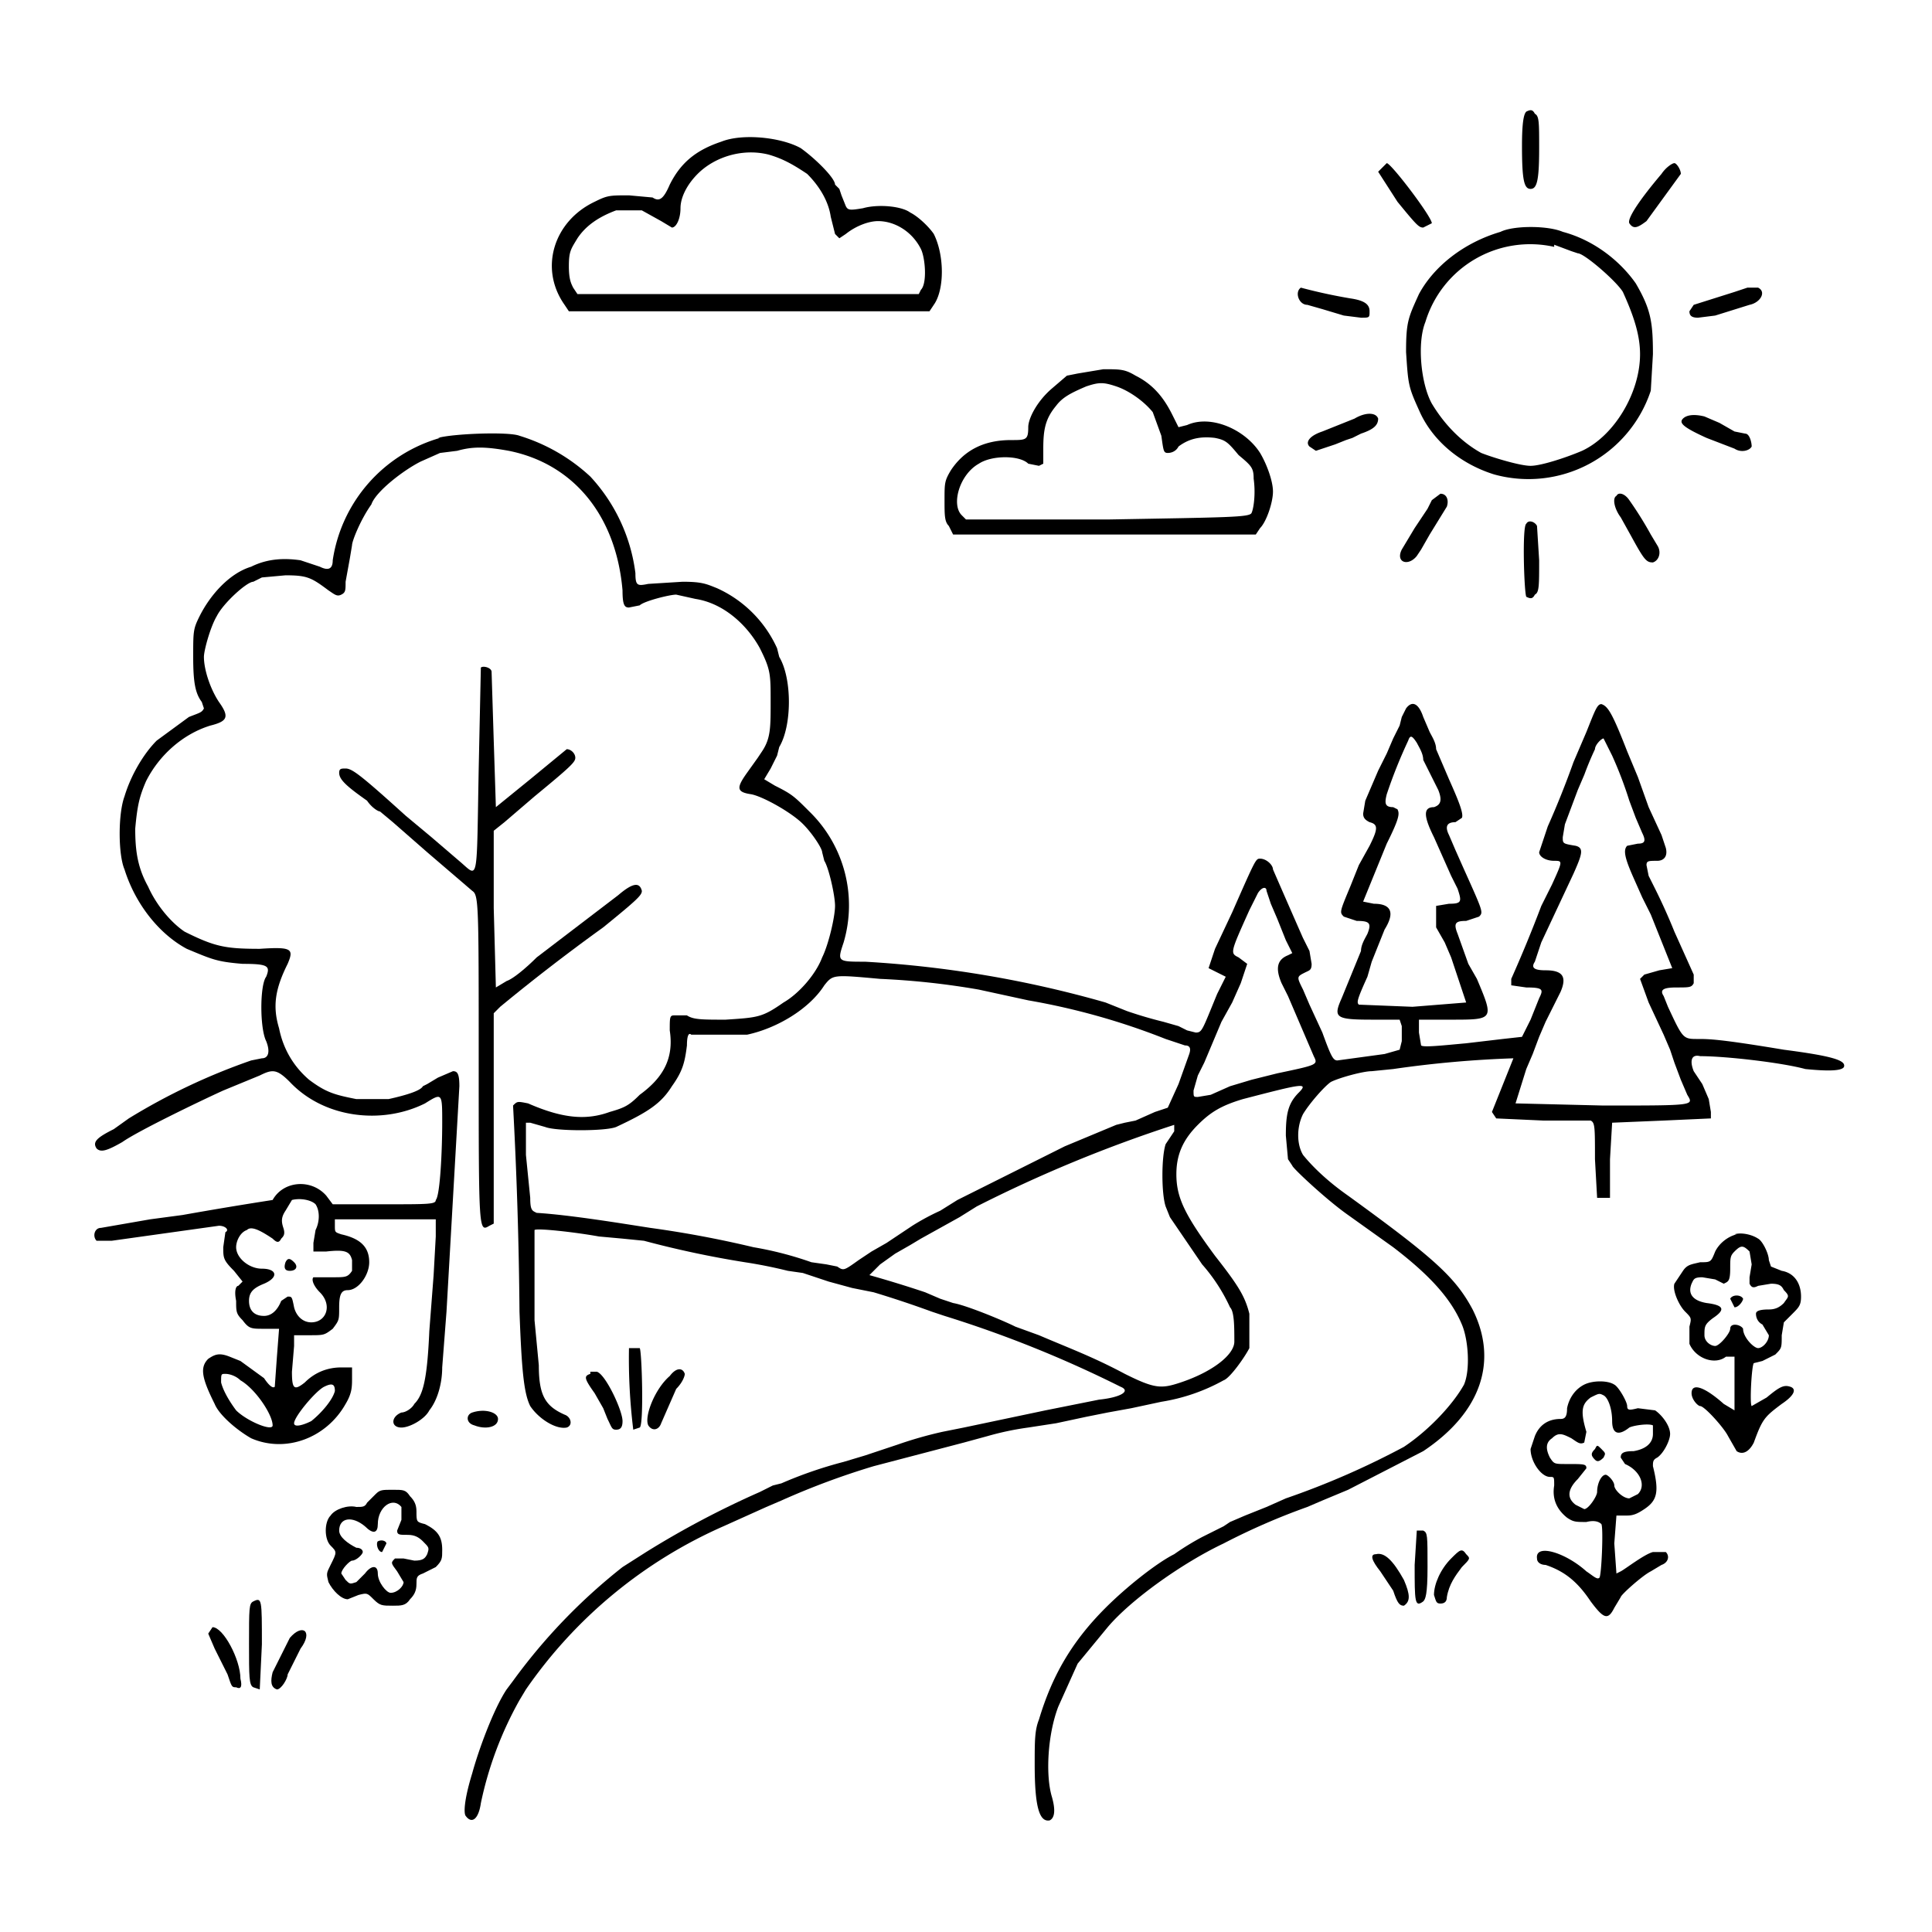 <svg xmlns="http://www.w3.org/2000/svg" version="1.0" viewBox="0 0 900 900">
  <path d="M711 52c-1 1-2 4-2 16 0 16 1 20 4 20s4-4 4-19c0-12 0-15-2-16-1-2-2-2-4-1zM336 66c-12 4-19 10-24 20-3 7-5 8-8 6l-11-1c-9 0-10 0-16 3-19 9-26 31-14 48l2 3h168l2-3c5-7 5-23 0-33-2-3-7-8-11-10-4-3-15-4-22-2-6 1-7 1-8-1l-2-5-1-3-2-2c0-3-9-12-16-17-9-5-27-7-37-3zm22 6c7 2 12 5 18 9 6 6 10 13 11 20l2 8 2 2 3-2c5-4 11-6 15-6 8 0 16 5 20 13 2 4 3 16 0 19l-1 2H269l-2-3c-1-2-2-4-2-10 0-7 1-8 4-13 4-6 10-10 18-13h12l9 5 5 3c2 0 4-4 4-9s3-11 8-16c8-8 21-12 33-9zm286 6-2 2 9 14c9 11 10 12 12 12l4-2c0-3-19-28-21-28l-2 2zm130 3c-11 13-16 21-15 23 2 3 4 2 8-1l16-22c0-2-2-5-3-5s-4 2-6 5zm-75 27c-17 5-31 16-38 29-5 11-6 13-6 27 1 15 1 16 6 27 6 14 19 25 35 30a60 60 0 0 0 73-39l1-17c0-15-1-21-8-33-7-10-19-20-34-24-7-3-23-3-29 0zm25 6 8 3 3 1c3 0 18 13 21 18 5 11 8 20 8 29 0 18-12 38-27 45-7 3-19 7-24 7s-18-4-23-6c-9-5-17-13-23-23-5-9-7-28-3-38a51 51 0 0 1 60-35zm-118 20c-3 2-1 8 3 8l7 2 10 3 8 1c4 0 4 0 4-3s-2-5-9-6a252 252 0 0 1-23-5zm208 0-6 2-19 6-2 3c0 2 1 3 4 3l8-1 16-5c5-1 8-6 4-8h-5zm-312 40-5 1-7 6c-7 6-11 14-11 18 0 6-1 6-8 6-13 0-22 5-28 14-3 5-3 6-3 14 0 7 0 10 2 12l2 4h141l2-3c3-3 6-12 6-17s-3-13-6-18c-7-11-23-18-34-13l-4 1-3-6c-4-8-9-14-17-18-5-3-7-3-15-3l-12 2zm18 6c6 2 13 7 17 12l4 11c1 7 1 8 3 8s4-1 5-3c4-3 9-5 17-4 5 1 6 2 11 8 6 5 7 6 7 11 1 7 0 14-1 16s-11 2-67 3h-66l-2-2c-5-5-1-19 8-24 6-4 19-4 23 0l5 1 2-1v-7c0-9 1-14 6-20 3-4 7-6 14-9 6-2 8-2 14 0zm111 15-15 6c-6 2-8 5-6 7l3 2 9-3 5-2 3-1 4-2c6-2 8-4 8-7-1-3-6-3-11 0zm153 0c-2 2 0 4 11 9l13 5c3 2 7 1 8-1 0-2-1-6-3-6l-5-1-7-4-7-3c-4-1-8-1-10 1zm-579 9a70 70 0 0 0-50 57c0 4-2 5-6 3l-9-3c-7-1-15-1-23 3-10 3-19 13-24 23-3 6-3 7-3 19s1 17 4 21l1 3c-1 2-2 2-7 4l-15 11c-6 6-12 16-15 26-3 8-3 27 0 34 5 16 16 30 29 37 12 5 14 6 26 7 12 0 13 1 11 6-3 4-3 24 0 30 2 5 1 8-2 8l-5 1a291 291 0 0 0-57 27l-7 5c-8 4-10 6-8 9 2 2 5 1 12-3 7-5 36-19 47-24l17-7c6-3 8-3 14 3 16 17 43 20 63 10 8-5 8-5 8 9 0 13-1 34-3 36 0 2-3 2-24 2h-24l-3-4c-7-8-20-7-25 2a1892 1892 0 0 0-42 7l-15 2-23 4c-3 0-4 4-2 6h7l50-7c3 0 5 2 3 3l-1 7c0 5 0 6 5 11l4 5-2 2c-1 0-2 2-1 7 0 5 0 6 3 9 3 4 4 4 10 4h7l-1 13-1 14c-1 1-3-1-5-4l-11-8-5-2c-5-2-7-1-10 1-4 4-3 9 3 21 2 5 10 12 17 16 16 7 35 0 44-16 3-5 3-8 3-12v-5h-5c-6 0-12 2-17 7-5 4-6 3-6-5l1-12v-5h7c7 0 7 0 11-3 3-4 3-4 3-10s1-8 4-8c5 0 10-7 10-13 0-7-4-11-13-13-3-1-3-1-3-4v-3h47v8l-1 18-2 26c-1 23-3 30-7 34-1 2-4 4-6 4-5 2-5 7 0 7 4 0 11-4 13-8 4-5 6-13 6-20l2-26 6-105c0-6-1-7-3-7l-7 3-5 3-2 1c-1 2-7 4-16 6h-15c-10-2-14-3-22-9-7-6-12-14-14-24-3-10-2-18 4-30 3-7 2-8-13-7-16 0-21-1-35-8-6-4-13-12-17-21-5-9-6-17-6-27 1-11 2-15 5-22 6-12 17-22 30-26 8-2 9-4 4-11-4-6-7-15-7-21 0-3 3-14 6-19 3-6 14-16 17-16l4-2 11-1c10 0 12 1 20 7 3 2 4 3 6 2s2-2 2-6l2-11 1-6c0-2 4-12 9-19 2-6 15-16 23-20l9-4 8-1c7-2 13-2 24 0 30 6 50 30 53 65 0 7 1 8 3 8l5-1c2-2 14-5 17-5l9 2c13 2 24 12 30 23 5 10 5 12 5 25 0 12 0 17-4 23l-2 3-5 7c-5 7-5 9 2 10 5 1 16 7 22 12 5 4 11 13 11 15l1 4c2 3 5 16 5 21s-3 18-6 24c-3 8-11 17-18 21-10 7-12 7-27 8-11 0-15 0-18-2h-6c-2 0-2 1-2 7 2 13-3 22-14 30-5 5-7 6-14 8-11 4-22 3-38-4-5-1-5-1-7 1a2092 2092 0 0 1 3 96c1 27 2 38 5 44 4 6 12 11 17 10 3-1 2-5-1-6-9-4-12-9-12-23l-2-21v-42c1-1 19 1 30 3l11 1 10 1a463 463 0 0 0 47 10 221 221 0 0 1 20 4l7 1 12 4 11 3 10 2a499 499 0 0 1 27 9l6 2a543 543 0 0 1 82 33c5 2 0 5-10 6l-25 5-38 8-10 2a187 187 0 0 0-21 6l-15 5-10 3a196 196 0 0 0-29 10l-4 1-6 3a424 424 0 0 0-53 28l-11 7a268 268 0 0 0-51 53l-3 4c-6 9-13 28-16 39-4 13-4 19-3 20 3 4 6 1 7-6a168 168 0 0 1 18-48l3-5a219 219 0 0 1 92-76l20-9 7-3a354 354 0 0 1 43-16l42-11 11-3a135 135 0 0 1 19-4l13-2 14-3 10-2 11-2 14-3a88 88 0 0 0 29-10c3-1 10-11 12-15v-16c-2-8-5-13-16-27-14-19-18-27-18-38 0-9 3-16 10-23 6-6 11-9 21-12 27-7 31-8 26-3s-6 10-6 20l1 11 2 3c0 1 16 16 26 23l21 15c17 13 27 24 32 36 3 7 4 21 1 28-5 9-16 21-28 29a375 375 0 0 1-55 24l-9 4-10 4-7 3-3 2-10 5a122 122 0 0 0-13 8c-8 4-22 15-32 25-16 16-25 32-31 52-2 5-2 10-2 21 0 19 2 27 7 26 2-1 3-4 1-11-3-10-2-29 3-42l9-20 14-17c11-13 35-30 54-39a311 311 0 0 1 39-17l7-3 12-5 35-18c27-18 35-42 23-66-8-15-18-24-58-53-10-7-17-14-21-19-3-5-3-13 0-19 3-5 10-13 13-15 4-2 15-5 19-5l10-1a507 507 0 0 1 56-5l-10 25 2 3 22 1h22c2 1 2 3 2 18l1 18h6v-18l1-17 24-1 22-1v-3l-1-6-3-7-4-6c-2-5-1-8 3-7 12 0 38 3 49 6 10 1 17 1 18-1 1-3-5-5-28-8-30-5-35-5-40-5-7 0-7 0-14-15l-2-5c-2-3 0-4 6-4s7 0 8-2v-4l-9-20a276 276 0 0 0-9-20l-3-6-1-5c0-2 1-2 5-2 3 0 5-2 4-6l-2-6-6-13-5-14-5-12c-7-18-9-21-12-22-2 0-3 3-7 13l-3 7-3 7a421 421 0 0 1-12 30l-4 12c0 2 3 4 7 4s4 0-1 11l-5 10a641 641 0 0 1-14 34v3l7 1c8 0 8 1 6 5l-4 10-4 8-9 1-17 2c-11 1-20 2-21 1l-1-6v-6h15c20 0 20 0 12-19l-4-7-5-14c-2-5-1-6 4-6l6-2c2-2 2-2-7-22l-4-9-3-7c-2-4-1-6 3-6l3-2c1-2-2-9-6-18l-6-14c0-3-2-6-3-8l-3-7c-2-6-5-8-8-4l-2 4-1 4-3 6-3 7-4 8-6 14-1 6c0 2 1 3 3 4 4 1 4 3 0 11l-5 9-4 10c-5 12-5 12-3 14l6 2c6 0 7 1 5 6-1 2-3 5-3 8l-9 22c-4 9-3 10 14 10h13l1 3v7l-1 4-7 2-22 3c-2 0-3-2-7-13l-6-13-3-7c-3-6-3-6 1-8 2-1 3-1 3-4l-1-6-3-6a8237 8237 0 0 1-14-32c0-2-3-5-6-5-2 0-2 0-13 25l-8 17-3 9 4 2 4 2-4 8c-7 17-7 18-10 18l-4-1-4-2-7-2a193 193 0 0 1-17-5l-10-4a514 514 0 0 0-112-19c-13 0-13 0-10-9a61 61 0 0 0-16-61c-7-7-8-8-16-12l-5-3 3-5 3-6 1-4c6-10 6-32 0-42l-1-4a56 56 0 0 0-28-28c-5-2-7-3-16-3l-16 1c-5 1-6 1-6-5a81 81 0 0 0-21-45 85 85 0 0 0-33-19c-5-2-31-1-38 1zm455 142c1 2 3 5 3 8l7 14c2 5 1 7-2 8-5 0-5 4 0 14l8 18 3 6c2 6 2 7-4 7l-6 1v10l4 7 3 7 7 21-25 2-25-1c-1-1-1-2 4-13l2-7 6-15c5-8 3-12-5-12l-5-1 11-27c6-12 6-14 5-16l-2-1c-4 0-4-2-3-6a231 231 0 0 1 10-25c1-3 2-2 4 1zm89 2 2 4a185 185 0 0 1 8 21l3 8 3 7c2 4 1 5-2 5l-5 1c-2 2-1 6 3 15l4 9 4 8 10 25-6 1-7 2-2 2 4 11 7 15 3 7 2 6 3 8 3 7c3 5 4 5-39 5l-41-1 5-16 3-7 3-8 3-7 7-14c3-7 1-10-7-10-5 0-7-1-5-4l3-9 15-32c4-9 5-12 1-13-6-1-6-1-6-4l1-6 3-8 3-8 3-7a141 141 0 0 1 5-12c0-2 3-5 4-5l2 4zm-159 67 2 6 3 7 4 10 3 6-2 1c-5 2-6 6-3 13l3 6 6 14 6 14c2 4 2 4-17 8l-12 3-10 3-9 4-6 1c-2 0-2 0-2-3l2-7 3-6 8-19 5-9 4-9 3-9-4-3c-4-2-4-2 5-22l2-4 2-4c2-3 4-3 4-1zm-180 41a357 357 0 0 1 46 5l23 5a323 323 0 0 1 64 18l9 3c2 0 3 1 2 4l-5 14-5 11-6 2-9 4-5 1-4 1-12 5-12 5-50 25-8 5a108 108 0 0 0-13 7l-12 8-7 4-6 4c-7 5-7 5-10 3l-5-1-7-1a163 163 0 0 0-27-7 499 499 0 0 0-48-9c-13-2-37-6-53-7-2-1-3-1-3-7l-2-20v-15h2l7 2c5 2 28 2 33 0 15-7 21-11 26-19 5-7 6-11 7-19 0-5 1-6 2-5h26c14-3 29-12 36-23 4-5 4-5 26-3zm137 68v3l-4 6c-2 6-2 23 0 29l2 5 15 22a82 82 0 0 1 13 20c2 2 2 9 2 16 0 6-10 14-25 19-9 3-12 3-26-4-15-8-26-12-40-18l-11-4c-6-3-23-10-29-11l-6-2-7-3a552 552 0 0 0-26-8l5-5 7-5 7-4 5-3 18-10 8-5a641 641 0 0 1 92-38zm-400 37c2 3 2 8 0 12l-1 6v4h6c9-1 11 0 12 4v5c-2 3-3 3-9 3h-9c-1 1 0 4 3 7 6 6 3 14-4 14-4 0-7-3-8-7-1-5-1-5-3-5l-3 2c-2 5-5 7-8 7-5 0-7-3-7-7s2-6 7-8c7-3 6-7-1-7-6 0-12-5-12-10 0-3 2-7 5-8 2-2 6 0 12 4 2 2 3 2 4 0 1-1 2-2 1-5s-1-5 1-8l3-5c4-1 9 0 11 2zm-35 82c7 4 15 16 15 21 0 3-12-2-17-7-3-4-6-9-7-13 0-4 0-4 2-4s5 1 7 3zm44 5c-1 4-6 10-11 14-4 2-8 3-8 1 0-3 10-15 14-17s5-1 5 2z"/>
  <path d="M133 588c-1 3 0 4 2 4 3 0 4-2 2-4s-3-2-4 0zm534-355-2 4-6 9-6 10c-3 6 3 8 7 3l2-3 4-7 8-13c1-3 0-6-3-6l-4 3zm86-2c-2 1-1 6 2 10l5 9c6 11 7 12 10 12 3-1 4-5 2-8l-3-5a170 170 0 0 0-10-16c-2-3-5-4-6-2zm-42 13c-2 1-1 32 0 34 2 1 3 1 4-1 2-1 2-4 2-16l-1-16c-1-2-4-3-5-1zm-487 67-1 47c-1 53 0 51-8 44l-14-12-12-10c-21-19-25-22-28-22-2 0-3 0-3 2 0 3 3 6 13 13 2 3 5 5 6 5l6 5 16 14 21 18c3 2 3 6 3 79 0 80 0 80 5 77l2-1v-98l3-3a928 928 0 0 1 48-37c16-13 18-15 18-17-1-4-4-4-11 2l-38 29c-5 5-11 10-14 11l-5 3-1-37v-36l5-4 7-6 7-6c17-14 19-16 19-18s-2-4-4-4l-17 14-16 13-1-31-1-32c0-2-4-3-5-2zm585 264c-4 1-8 4-10 8-2 5-2 5-7 5-4 1-6 1-8 4l-4 6c-1 3 2 10 5 13s3 3 2 7v8c3 7 12 10 17 6h4v25l-5-3c-9-8-15-10-15-5 0 3 3 6 4 6 2 0 11 10 13 14l4 7c3 2 6 0 8-4 4-11 5-12 13-18 6-4 7-7 4-8s-5 0-11 5l-7 4c-1-1 0-19 1-20l4-1 6-3c3-3 3-3 3-9l1-6 4-4c3-3 4-4 4-8 0-6-3-11-9-12l-5-2-1-3c0-3-3-9-5-10-3-2-8-3-11-2zm6 8 1 6-1 6v3c1 2 2 2 4 1l6-1c4 0 5 1 6 3 3 3 2 3 0 6-2 2-4 3-7 3-5 0-6 1-6 2 0 2 1 4 3 5l3 5c0 3-3 6-5 6s-7-5-7-9c-1-2-6-3-6 0 0 2-5 8-7 8s-5-2-5-5c0-4 0-5 4-8 6-4 5-6-3-7-6-1-9-4-7-9 1-2 1-3 5-3l6 1 4 2c2-1 3-1 3-7 0-5 0-6 2-8 3-3 4-3 7 0z"/>
  <path d="m806 605 2 4c2 0 4-3 4-4-1-2-5-2-6 0zm-513 23a271 271 0 0 0 2 38l3-1c2-1 1-36 0-37h-5zm19 13c-7 6-12 19-10 23 2 3 5 2 6-1l7-16c3-3 4-6 4-7-1-3-4-3-7 1zm-37-1c-3 1-3 2 2 9l4 7 2 5c2 4 2 5 4 5s3-1 3-4c0-5-8-22-12-23h-3zm463 5c-4 2-7 6-8 11 0 4-1 5-3 5-6 0-10 3-12 8l-2 6c0 6 5 13 9 13 2 0 2 0 2 4-1 6 1 11 6 15 3 2 4 2 9 2 4-1 6 0 7 1 1 2 0 25-1 25-1 1-3-1-6-3-10-9-24-13-23-6 0 2 2 3 4 3 9 3 15 8 21 17 6 8 8 9 11 3l3-5c0-1 10-10 14-12l5-3c3-1 4-4 2-6h-6c-4 1-13 8-15 9l-2 1-1-14 1-13h5c3 0 5-1 8-3 6-4 7-8 4-20 0-2 0-3 2-4 3-2 6-8 6-11 0-4-4-9-7-11l-8-1c-4 1-5 1-5-1s-4-9-6-10c-3-2-10-2-14 0zm9 5c2 1 4 6 4 12s3 7 8 3c2-1 9-2 11-1v4c0 4-3 7-9 8-5 0-6 1-6 3l2 3c7 3 10 10 6 14l-4 2c-3 0-7-4-7-6s-3-5-4-5c-2 0-4 4-4 8 0 2-4 8-6 8l-4-2c-4-3-4-7 1-12l4-5c0-2-1-2-9-2-6 0-6 0-8-3-2-4-2-7 1-9 3-3 5-2 9 0 3 2 4 3 6 2l1-5c-3-10-2-13 2-16 4-2 4-2 6-1z"/>
  <path d="M743 675c-2 2-2 3 0 5 1 1 2 1 4-1 1-2 1-2-1-4s-2-2-3 0zm-523-17c-3 1-3 5 1 6 5 2 11 1 11-3 0-3-6-5-12-3zm-45 38-4 4c-1 2-2 2-5 2-4-1-10 1-12 4-3 3-3 11 0 14s3 3 0 9c-2 4-2 4-1 8 2 4 6 8 9 8l5-2c4-1 4-1 7 2s4 3 9 3c4 0 6 0 8-3 2-2 3-4 3-7s0-4 3-5l6-3c3-3 3-4 3-8 0-6-2-9-8-12-4-1-4-1-4-6 0-3-1-5-3-7-2-3-3-3-8-3s-6 0-8 2zm12 6v6l-2 5c0 2 1 2 5 2 3 0 5 1 7 3 3 3 3 3 2 6-1 2-2 3-6 3l-5-1h-4c-2 2-2 2 1 6l3 5c0 2-3 5-6 5-2 0-6-5-6-9s-3-4-6 0l-4 4c-3 1-3 1-5-1l-2-3c0-2 4-6 5-6 2 0 5-3 5-4s-1-2-3-2c-4-2-8-5-8-8 0-6 6-7 12-2 4 4 6 3 6-1 0-8 7-13 11-8z"/>
  <path d="M176 718c-1 1 0 5 2 5l2-4c0-1-2-2-4-1zm484-5-1 16c0 17 0 20 4 17 1-1 2-3 2-16 0-15 0-16-2-17h-3zm16 13c-5 5-8 12-8 17 1 3 1 4 3 4s3-1 3-3c1-6 4-10 7-14 4-4 4-4 2-6-2-3-3-2-7 2zm-35-2c-3 0-2 3 2 8l6 9c2 6 3 7 5 7 3-2 3-5 0-12-5-9-9-13-13-12zm-523 22c-2 1-2 3-2 20 0 15 0 19 2 20l3 1 1-21c0-21 0-22-4-20zm-21 15 3 7 6 12c2 6 2 6 4 6 2 1 3 0 2-4 0-9-8-24-13-24l-2 3zm38 2-8 16c-1 4-1 7 2 8 2 0 5-5 5-7l6-12c6-8 1-12-5-5z"/>
</svg>
